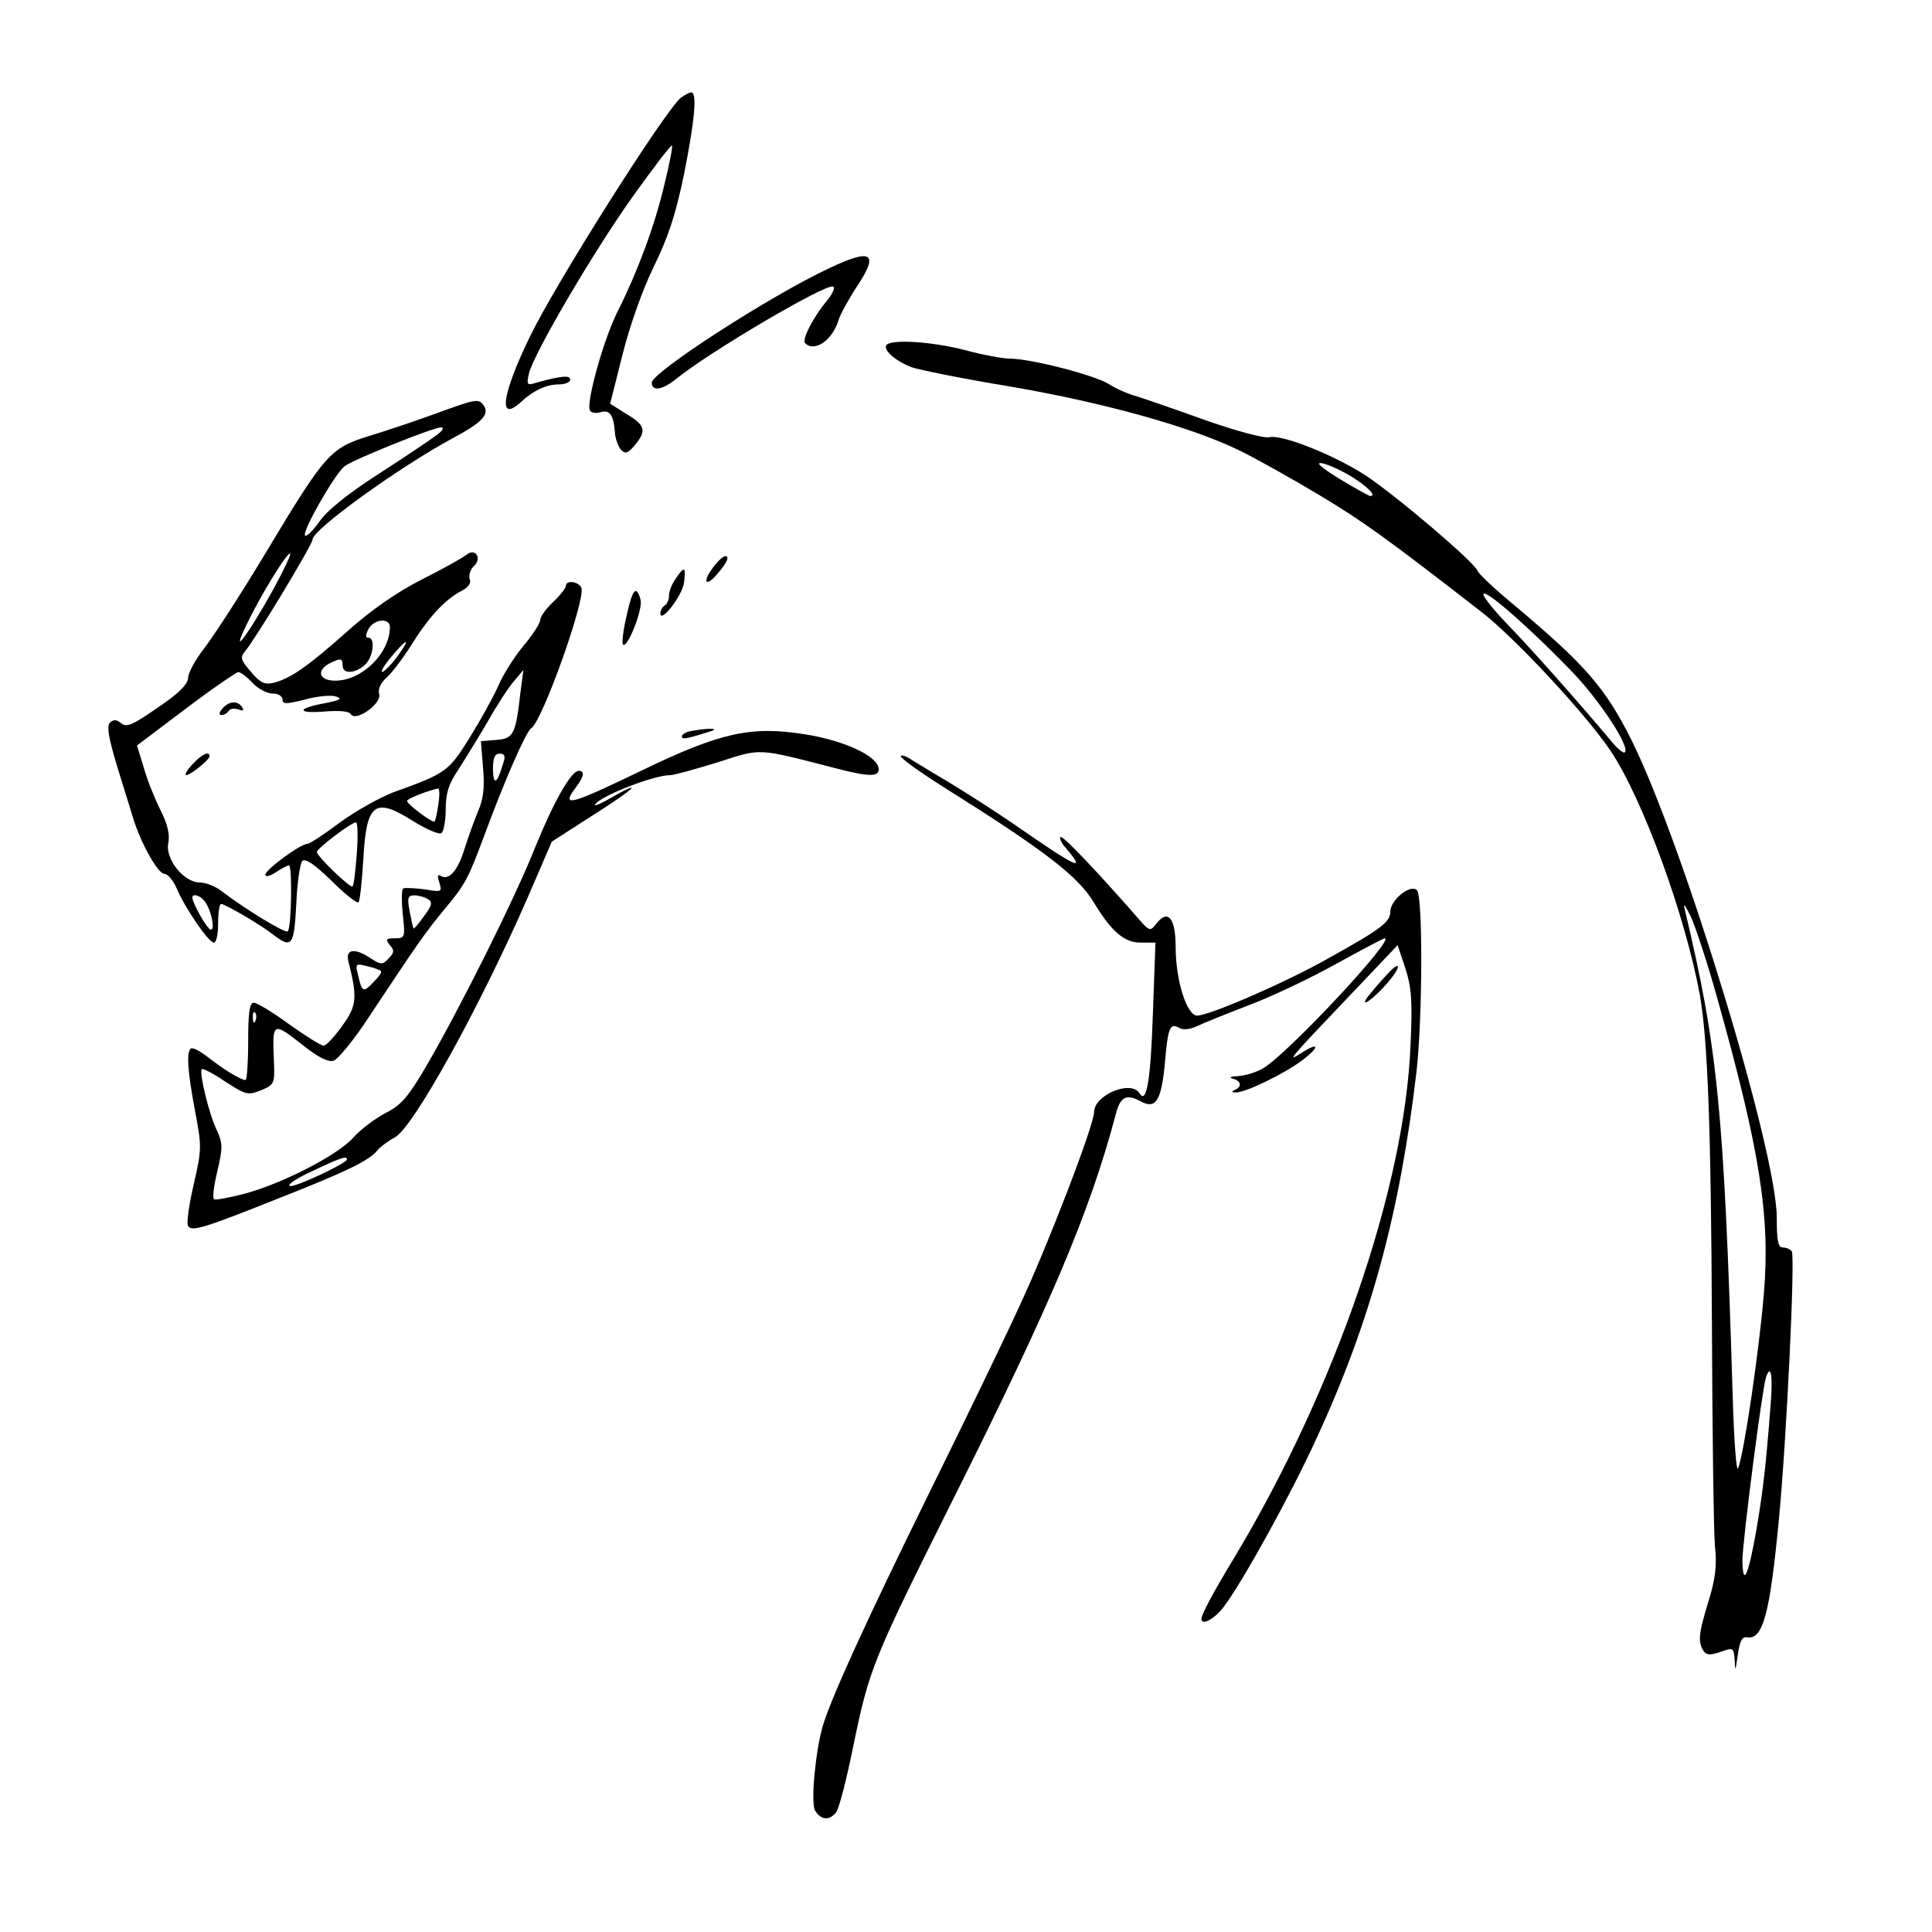 <?xml version="1.0" encoding="UTF-8" standalone="no"?>
<svg
   version="1.0"
   width="768pt"
   height="768pt"
   viewBox="0 0 768 768"
   preserveAspectRatio="xMidYMid meet"
   id="svg15"
   sodipodi:docname="19790cf4-9c70-402b-8a17-026e164c7a2a-cleaned.svg"
   inkscape:version="1.3.2 (091e20e, 2023-11-25)"
   xmlns:inkscape="http://www.inkscape.org/namespaces/inkscape"
   xmlns:sodipodi="http://sodipodi.sourceforge.net/DTD/sodipodi-0.dtd"
   xmlns="http://www.w3.org/2000/svg"
   xmlns:svg="http://www.w3.org/2000/svg">
  <defs
     id="defs15" />
  <sodipodi:namedview
     id="namedview15"
     pagecolor="#ffffff"
     bordercolor="#000000"
     borderopacity="0.25"
     inkscape:showpageshadow="2"
     inkscape:pageopacity="0.0"
     inkscape:pagecheckerboard="0"
     inkscape:deskcolor="#d1d1d1"
     inkscape:document-units="pt"
     showgrid="false"
     inkscape:zoom="0.82795023"
     inkscape:cx="624.43367"
     inkscape:cy="431.18534"
     inkscape:window-width="1914"
     inkscape:window-height="1274"
     inkscape:window-x="760"
     inkscape:window-y="80"
     inkscape:window-maximized="1"
     inkscape:current-layer="svg15" />
  <path
     d="m 270.708,38.787 c -6.315,5.121 -49.669,73.565 -60.081,95.071 -10.924,22.53 -12.801,34.137 -3.926,26.285 5.291,-4.95 10.412,-7.339 15.532,-7.339 2.39,0 4.438,-0.853 4.438,-1.878 0,-1.878 -3.584,-1.536 -13.484,1.195 -3.755,1.195 -3.926,0.853 -2.902,-3.755 2.048,-8.022 25.261,-47.792 41.306,-70.322 8.193,-11.436 15.191,-20.653 15.532,-20.141 0.341,0.341 -1.024,7.51 -3.072,15.703 -3.926,16.556 -10.582,34.308 -18.434,50.01 -5.633,10.924 -12.801,36.868 -11.094,39.599 0.512,0.853 2.39,1.195 4.096,0.683 3.755,-1.195 5.291,1.024 5.803,7.851 0.171,2.731 1.365,5.974 2.56,7.169 1.707,1.707 2.731,1.195 5.462,-2.048 4.608,-5.633 4.096,-7.851 -3.414,-12.289 l -6.486,-4.096 4.95,-19.629 c 2.902,-11.607 8.022,-25.944 12.46,-34.99 5.633,-11.436 8.705,-20.823 11.948,-36.526 4.267,-21.506 5.291,-32.601 2.902,-32.601 -0.853,0 -2.56,1.024 -4.096,2.048 z"
     id="path1"
     style="fill:#000000;stroke:none;stroke-width:0.171" />
  <path
     d="m 329.764,106.549 c -23.725,11.094 -70.663,41.476 -70.663,45.573 0,3.584 4.267,2.902 9.729,-1.536 12.972,-10.582 59.057,-37.721 62.3,-36.697 1.024,0.341 -0.171,2.902 -2.39,5.633 -5.462,6.486 -10.07,15.532 -8.705,16.898 3.755,3.755 10.924,-1.195 13.313,-9.217 0.683,-2.219 3.926,-8.193 7.169,-13.143 9.046,-13.484 6.145,-15.532 -10.753,-7.51 z"
     id="path3"
     style="fill:#000000;stroke:none;stroke-width:0.171" />
  <path
     d="m 352.295,137.272 c -1.195,1.878 3.755,6.315 10.07,8.705 2.902,1.024 20.482,4.608 39.257,7.681 37.721,6.486 72.541,16.215 91.828,25.773 6.827,3.414 20.823,11.265 31.065,17.41 17.068,10.241 26.627,17.068 64.177,46.255 13.313,10.241 41.135,40.111 51.376,55.131 12.801,18.946 29.87,65.543 35.673,97.461 3.072,17.58 4.438,52.059 4.779,131.768 0.171,42.159 0.683,81.416 1.195,87.049 0.853,7.851 0.171,13.143 -2.56,22.018 -3.926,12.801 -4.267,16.044 -2.048,19.629 1.195,1.878 2.56,1.878 6.827,0.512 5.121,-1.878 5.291,-1.707 5.633,3.584 0.171,4.438 0.341,3.926 1.195,-2.219 0.853,-5.803 1.707,-7.51 3.755,-7.169 6.315,1.024 9.046,-9.388 12.631,-46.938 3.072,-32.089 6.486,-104.117 5.121,-106.507 -0.683,-0.853 -2.219,-1.536 -3.584,-1.536 -1.878,0 -2.39,-2.731 -2.39,-11.777 0,-26.456 -36.868,-147.471 -57.521,-189.459 -10.582,-21.165 -18.263,-30.04 -46.255,-53.595 -7.851,-6.486 -14.679,-12.801 -15.191,-14.167 -1.365,-3.584 -32.771,-30.211 -44.719,-38.063 -12.801,-8.193 -33.113,-16.215 -38.063,-15.02 -2.048,0.512 -12.801,-2.39 -25.091,-6.657 -11.777,-4.267 -24.237,-8.534 -27.48,-9.558 -3.243,-0.853 -8.364,-3.072 -11.265,-4.95 -5.803,-3.584 -31.065,-10.07 -39.257,-10.07 -2.902,0 -10.924,-1.536 -17.922,-3.414 -13.143,-3.414 -29.699,-4.438 -31.235,-1.878 z m 185.022,52.229 c 6.486,4.096 10.07,7.681 7.339,7.681 -0.683,-0.171 -6.315,-3.243 -12.46,-6.998 -7.681,-4.779 -9.558,-6.657 -6.315,-5.974 2.731,0.683 7.851,3.072 11.436,5.291 z m 88.073,78.003 c 11.094,11.777 22.701,29.528 20.482,31.577 -0.512,0.512 -3.072,-1.536 -5.633,-4.779 -13.484,-16.044 -31.235,-36.014 -40.794,-45.914 -5.803,-5.974 -10.241,-11.607 -9.729,-12.289 1.024,-1.878 19.97,15.02 35.673,31.406 z m 57.179,129.037 c 17.068,60.764 21.165,87.049 18.605,117.601 -1.878,22.701 -7.851,63.495 -10.241,69.468 -0.683,2.048 -1.707,-11.436 -2.219,-30.552 -3.414,-112.139 -5.974,-137.059 -19.117,-192.02 -0.683,-2.39 0.512,-0.853 2.56,3.414 1.878,4.096 6.657,18.605 10.412,32.089 z m 21.336,161.126 c -1.878,24.749 -3.072,34.99 -5.633,50.01 -3.243,18.605 -5.462,23.725 -5.633,12.631 0,-7.339 7.851,-68.274 9.388,-72.882 1.878,-5.291 2.731,-1.024 1.878,10.241 z"
     id="path4"
     style="fill:#000000;stroke:none;stroke-width:0.171" />
  <path
     d="m 174.613,163.899 c -8.364,3.072 -20.994,7.339 -27.822,9.388 -15.532,4.779 -17.58,7.169 -41.135,46.426 -9.729,16.215 -20.823,33.283 -24.408,37.892 -3.584,4.608 -6.486,9.9 -6.486,11.948 -0.171,2.56 -3.755,6.145 -12.119,11.777 -9.9,6.827 -12.289,8.022 -14.508,6.145 -1.878,-1.536 -3.072,-1.536 -4.438,-0.171 -1.365,1.365 -0.512,5.974 2.731,16.898 2.56,8.193 5.462,17.751 6.486,20.994 3.072,10.07 9.9,22.189 12.46,22.189 1.365,0 3.584,2.731 4.95,5.974 3.243,7.681 12.631,21.336 14.679,21.336 1.024,0 1.707,-3.414 1.707,-7.681 0,-4.267 0.512,-7.681 1.195,-7.681 1.536,0 15.874,8.364 20.823,12.289 7.339,5.633 8.193,4.267 9.046,-12.289 0.341,-8.534 1.536,-16.215 2.39,-17.068 1.195,-1.195 4.95,1.365 11.607,7.851 5.291,5.291 10.241,9.217 10.753,8.534 0.512,-0.512 1.365,-8.022 1.878,-16.727 1.195,-22.701 4.438,-25.261 19.799,-15.532 5.291,3.243 10.241,5.462 11.265,4.779 0.853,-0.512 1.707,-4.779 1.707,-9.388 0,-6.486 1.195,-10.241 4.95,-15.703 2.56,-4.096 8.022,-12.801 11.777,-19.287 3.755,-6.657 8.534,-13.996 10.582,-16.215 l 3.584,-4.267 -1.195,9.046 c -1.878,16.556 -2.731,18.263 -9.558,18.775 l -6.145,0.512 0.853,10.582 c 0.683,7.681 0.171,12.46 -2.048,17.41 -1.536,3.755 -3.926,10.412 -5.291,14.679 -2.56,8.534 -6.145,12.801 -9.388,10.924 -1.365,-0.853 -1.536,-0.171 -0.683,2.56 1.195,3.755 1.024,3.926 -5.803,2.731 -3.926,-0.512 -7.851,-0.683 -8.534,-0.341 -0.683,0.512 -0.683,5.121 -0.171,10.241 1.024,9.217 0.853,9.558 -3.072,9.558 -3.584,0 -3.926,0.341 -2.048,2.731 1.878,2.048 1.707,3.072 -0.512,5.291 -2.39,2.56 -3.072,2.56 -6.998,0 -6.315,-4.267 -10.07,-3.755 -9.046,0.853 3.755,14.85 3.414,17.922 -2.39,25.944 -3.072,4.267 -6.315,7.851 -7.339,7.851 -1.195,0 -7.339,-3.926 -13.825,-8.534 -6.486,-4.779 -12.801,-8.534 -13.996,-8.534 -1.707,0 -2.219,4.096 -2.219,15.362 0,8.364 -0.512,15.362 -1.024,15.362 -1.878,0 -8.364,-3.926 -14.508,-8.705 -3.414,-2.731 -6.657,-4.438 -7.339,-3.755 -1.707,1.707 -1.195,9.046 1.707,24.579 2.731,14.337 2.731,15.362 -0.512,29.528 -1.878,8.022 -2.902,15.362 -2.219,16.386 1.536,2.39 6.315,0.853 37.551,-11.607 25.091,-9.9 34.308,-14.337 37.551,-18.263 1.195,-1.536 4.438,-3.926 6.998,-5.291 7.339,-3.755 33.795,-51.717 52.912,-95.412 l 9.558,-22.189 16.727,-10.753 c 16.727,-10.582 20.482,-14.508 6.145,-6.315 -4.096,2.39 -6.657,3.243 -5.462,2.048 2.902,-3.584 23.384,-11.436 29.699,-11.436 1.536,0 10.07,-2.39 18.946,-5.121 17.58,-5.633 15.02,-5.803 47.45,2.56 13.143,3.414 17.068,3.243 16.386,-0.341 -0.853,-4.95 -13.996,-10.924 -29.187,-13.313 -21.336,-3.414 -33.454,-0.853 -64.86,14.337 -29.358,14.167 -32.43,14.85 -25.944,6.315 2.902,-3.926 3.243,-6.145 0.853,-6.145 -3.072,0 -10.07,12.46 -17.41,30.552 -7.681,19.458 -29.699,63.665 -43.354,87.049 -6.998,11.948 -9.729,15.191 -16.044,18.434 -4.267,2.219 -9.9,6.486 -12.801,9.729 -6.145,6.998 -28.504,18.434 -43.354,22.36 -5.974,1.536 -11.265,2.56 -11.948,2.219 -0.853,-0.341 -0.171,-5.291 1.195,-11.094 2.219,-9.558 2.219,-11.094 -0.171,-16.386 -3.072,-6.145 -7.169,-23.213 -5.974,-24.237 0.341,-0.512 4.608,1.707 9.388,4.95 8.193,5.291 8.876,5.462 14.167,3.414 5.291,-2.219 5.462,-2.731 5.121,-11.265 -0.683,-16.215 -0.683,-16.215 11.948,-6.315 5.803,4.608 9.729,6.486 11.777,5.803 1.707,-0.512 8.193,-8.364 14.167,-17.58 19.799,-29.87 22.36,-33.454 29.528,-42.159 8.705,-10.412 9.729,-12.46 16.044,-29.358 7.681,-20.994 16.727,-41.818 18.775,-43.012 4.438,-2.731 21.677,-51.205 19.97,-55.814 -1.024,-2.56 -6.145,-3.243 -6.145,-0.853 0,0.853 -2.219,3.755 -5.121,6.486 -2.731,2.56 -5.121,5.803 -5.121,7.169 0,1.195 -2.902,5.803 -6.657,10.241 -3.584,4.267 -8.193,11.607 -10.07,16.044 -2.048,4.608 -7.169,13.825 -11.436,20.653 -8.193,13.143 -9.217,13.996 -30.211,21.506 -5.291,2.048 -14.85,7.339 -21.165,11.948 -6.315,4.779 -12.119,8.534 -12.972,8.534 -2.731,0 -16.727,10.241 -16.727,12.289 0,1.024 1.878,0.512 4.267,-1.024 2.219,-1.536 4.608,-2.731 5.121,-2.731 1.365,0 1.024,25.261 -0.512,26.285 -1.195,0.683 -16.727,-8.705 -26.285,-16.044 -2.39,-1.878 -6.315,-3.414 -8.705,-3.414 -6.315,0 -13.825,-9.388 -12.46,-15.703 0.683,-3.414 -0.341,-7.51 -3.072,-12.972 -2.219,-4.438 -5.291,-11.948 -6.657,-16.898 l -2.731,-8.876 19.458,-14.679 c 10.582,-8.022 20.141,-14.508 20.823,-14.508 0.853,0 3.414,1.878 5.633,4.267 2.219,2.39 5.803,4.267 8.022,4.267 2.219,0 3.926,1.024 3.926,2.39 0,1.878 1.365,1.878 8.876,0 4.95,-1.365 10.412,-1.878 12.46,-1.195 2.56,0.853 1.707,1.365 -4.096,2.56 -11.436,2.048 -11.948,4.267 -0.853,3.414 5.974,-0.512 10.07,-0.171 10.753,1.024 1.878,3.243 12.46,-4.267 11.265,-8.022 -0.512,-1.878 0.512,-4.267 2.731,-6.315 2.048,-1.707 6.486,-7.51 9.729,-12.631 7.339,-11.777 13.484,-18.263 19.629,-21.677 3.243,-1.536 4.608,-3.414 3.926,-4.95 -0.512,-1.536 0.171,-3.926 1.707,-5.291 3.243,-3.243 0.512,-7.339 -3.072,-4.438 -1.195,1.024 -9.046,5.462 -17.58,9.729 -10.07,5.121 -20.141,12.119 -29.699,20.653 -15.532,13.825 -22.53,18.775 -29.358,20.482 -3.584,0.853 -5.291,0 -9.046,-4.438 -4.096,-4.779 -4.267,-5.633 -2.219,-8.193 3.755,-4.267 26.797,-42.33 26.797,-44.378 0,-3.926 34.82,-29.016 55.814,-40.281 11.777,-6.315 14.85,-9.558 11.948,-13.313 -1.878,-2.39 -3.414,-2.048 -17.41,3.072 z m -1.024,9.046 c -2.219,1.707 -12.631,8.705 -23.213,15.532 -12.46,8.022 -20.653,14.679 -23.725,19.287 -2.731,3.755 -5.121,5.974 -5.462,4.95 -0.683,-2.219 11.777,-24.066 15.703,-27.309 3.072,-2.56 34.99,-15.362 38.404,-15.532 1.365,0 0.683,1.365 -1.707,3.072 z m -65.372,62.129 c -10.241,18.263 -16.727,26.627 -10.241,13.313 5.974,-12.46 16.386,-29.187 17.41,-28.334 0.341,0.512 -2.902,7.169 -7.169,15.02 z m 46.767,14.167 c 0,10.412 -11.094,21.336 -21.677,21.336 -6.486,0 -7.681,-3.926 -2.39,-6.827 4.438,-2.219 5.291,-2.219 5.291,0.853 0,3.414 4.95,3.243 8.876,-0.341 3.243,-2.902 4.267,-10.753 1.365,-10.753 -1.195,0 -1.195,-1.024 0,-3.414 2.219,-4.096 8.534,-4.608 8.534,-0.853 z m 3.414,11.094 c -3.755,5.291 -8.364,9.217 -5.974,4.95 1.707,-2.902 8.022,-10.07 8.876,-10.07 0.512,0 -0.853,2.219 -2.902,5.121 z m 41.647,43.012 c -2.39,8.193 -3.926,9.217 -4.096,2.56 0,-4.608 0.683,-6.315 2.731,-6.315 1.878,0 2.39,1.024 1.365,3.755 z m -25.773,16.215 c -0.512,3.584 -1.195,6.827 -1.536,6.998 -0.512,0.853 -10.924,-6.827 -10.924,-8.193 0,-0.853 7.851,-3.926 12.289,-4.95 0.683,0 0.683,2.731 0.171,6.145 z m -32.43,19.629 c -0.512,6.827 -1.195,12.801 -1.707,13.143 -0.683,1.024 -14.167,-11.948 -14.167,-13.655 0,-1.365 13.655,-11.777 15.532,-11.777 0.683,0 0.853,5.633 0.341,12.289 z M 81.248,358.137 c 2.56,3.072 4.438,11.436 2.56,11.436 -1.365,0 -7.339,-10.582 -7.339,-12.801 0,-1.707 3.072,-0.853 4.779,1.365 z m 88.926,-0.683 c 1.878,1.195 1.536,2.56 -1.707,6.827 -2.048,2.902 -3.926,5.121 -4.096,4.779 -0.171,-0.171 -0.853,-3.243 -1.536,-6.827 -1.024,-5.291 -0.683,-6.315 1.878,-6.315 1.707,0 4.096,0.683 5.462,1.536 z m -18.775,28.504 c 0.512,0.512 -0.853,2.39 -2.902,4.438 -4.096,4.267 -4.608,4.096 -6.145,-2.731 -1.195,-4.608 -1.024,-4.779 3.584,-3.584 2.56,0.512 5.121,1.536 5.462,1.878 z m -49.84,19.799 c -0.512,1.365 -1.024,0.853 -1.024,-1.024 -0.171,-1.878 0.341,-2.902 0.853,-2.219 0.512,0.512 0.683,2.048 0.171,3.243 z m 36.356,55.131 c 0,1.536 -20.823,11.265 -22.701,10.582 -1.195,-0.512 2.902,-3.243 9.046,-5.974 11.094,-5.291 13.655,-6.145 13.655,-4.608 z"
     id="path5"
     style="fill:#000000;stroke:none;stroke-width:0.171" />
  <path
     d="m 282.997,226.198 c -3.926,5.462 -2.219,7.169 2.048,2.048 3.926,-4.438 5.121,-7.169 3.243,-7.169 -0.853,0 -3.243,2.219 -5.291,5.121 z"
     id="path7"
     style="fill:#000000;stroke:none;stroke-width:0.171" />
  <path
     d="m 268.66,229.953 c -1.536,2.048 -2.731,5.121 -2.731,6.827 0,1.536 -0.683,3.414 -1.707,3.926 -0.853,0.512 -1.707,1.878 -1.707,3.072 0,4.267 8.705,-6.998 9.388,-12.119 0.853,-6.486 0.171,-6.827 -3.243,-1.707 z"
     id="path8"
     style="fill:#000000;stroke:none;stroke-width:0.171" />
  <path
     d="m 249.031,244.974 c -1.365,5.803 -1.878,10.753 -1.365,11.265 1.707,1.707 7.851,-13.825 6.998,-17.751 -1.707,-6.145 -3.243,-4.438 -5.633,6.486 z"
     id="path10"
     style="fill:#000000;stroke:none;stroke-width:0.171" />
  <path
     d="m 88.417,281.671 c -1.365,1.536 -1.536,2.56 -0.341,2.56 1.024,0 2.219,-0.683 2.902,-1.707 0.512,-0.853 2.219,-1.024 3.755,-0.512 1.878,0.683 2.39,0.512 1.536,-0.853 -1.707,-2.731 -5.291,-2.56 -7.851,0.512 z"
     id="path11"
     style="fill:#000000;stroke:none;stroke-width:0.171" />
  <path
     d="m 274.975,290.546 c -2.219,0.341 -3.926,1.365 -3.926,2.219 0,1.365 2.219,0.853 11.948,-2.219 3.072,-1.195 -2.56,-1.024 -8.022,0 z"
     id="path12"
     style="fill:#000000;stroke:none;stroke-width:0.171" />
  <path
     d="m 76.469,303.86 c -2.219,2.39 -3.243,4.267 -2.39,4.267 1.878,-0.171 9.217,-6.145 9.217,-7.51 0,-2.219 -3.072,-0.853 -6.827,3.243 z"
     id="path13"
     style="fill:#000000;stroke:none;stroke-width:0.171" />
  <path
     d="m 358.098,300.617 c 0,0.853 7.339,6.145 16.215,11.777 41.135,25.773 54.448,36.014 60.764,46.767 6.827,11.265 11.948,15.532 18.263,15.532 h 5.974 l -1.024,28.163 c -0.853,26.627 -2.56,36.356 -5.291,31.747 -3.414,-5.462 -18.093,0.683 -18.093,7.51 0,5.121 -18.434,53.083 -29.528,76.808 -5.974,13.143 -22.53,47.28 -36.697,75.954 -24.237,49.328 -38.233,79.88 -41.647,91.316 -2.902,10.241 -4.779,30.04 -3.072,33.454 2.219,3.755 5.633,4.267 8.364,0.853 1.195,-1.365 4.267,-13.484 6.998,-26.968 6.145,-29.87 7.681,-33.795 38.745,-95.924 39.428,-78.685 55.131,-115.724 65.372,-154.298 1.878,-7.51 4.267,-8.705 10.412,-5.291 5.633,2.902 7.851,-0.683 9.217,-15.532 1.195,-14.167 2.048,-16.044 5.803,-13.825 1.365,0.853 4.267,0.512 6.827,-0.683 2.39,-1.195 11.777,-4.95 20.653,-8.364 9.046,-3.414 24.579,-10.753 34.649,-16.386 10.241,-5.633 18.946,-10.241 19.458,-10.241 4.267,0 -37.892,45.231 -48.133,51.547 -2.731,1.707 -7.339,3.072 -10.241,3.243 -2.902,0.171 -3.755,0.512 -2.048,1.024 3.414,0.853 3.755,3.243 0.853,4.438 -1.536,0.683 -1.365,1.024 0.341,1.024 3.755,0.171 19.458,-7.51 26.456,-12.801 6.998,-5.291 6.827,-7.51 -0.341,-2.902 -6.145,3.926 -5.121,2.731 18.775,-22.36 l 19.458,-20.482 3.072,9.217 c 2.39,7.339 2.902,12.801 2.048,30.552 -2.219,56.496 -30.04,137.23 -70.322,204.138 -7.681,12.631 -12.801,22.189 -12.801,23.896 0,2.902 5.291,0 8.876,-4.779 7.51,-9.9 26.456,-44.207 36.868,-66.908 21.506,-46.597 33.113,-89.268 39.769,-145.935 2.39,-20.994 2.56,-69.639 0.171,-72.029 -2.56,-2.56 -10.412,3.755 -10.582,8.364 0,4.267 -3.243,6.827 -24.749,18.775 -16.556,9.388 -47.109,22.701 -52.059,22.701 -4.096,0 -8.534,-13.996 -8.534,-27.309 0,-11.436 -3.072,-15.191 -7.681,-9.217 -2.39,3.072 -2.731,3.072 -6.998,-1.878 -16.727,-19.117 -30.211,-33.283 -31.065,-32.601 -0.512,0.512 0.341,2.39 1.707,3.926 8.705,10.241 5.803,9.046 -20.311,-9.046 -8.193,-5.633 -19.799,-12.972 -25.432,-16.386 -5.803,-3.414 -12.46,-7.51 -15.02,-9.046 -2.39,-1.707 -4.438,-2.219 -4.438,-1.536 z"
     id="path14"
     style="fill:#000000;stroke:none;stroke-width:0.171" />
  <path
     d="m 550.8,388.007 c -2.39,2.56 -5.462,6.145 -6.827,7.851 -4.267,5.803 2.39,1.024 7.851,-5.462 5.803,-6.827 4.779,-9.046 -1.024,-2.39 z"
     id="path15"
     style="fill:#000000;stroke:none;stroke-width:0.171" />
</svg>
